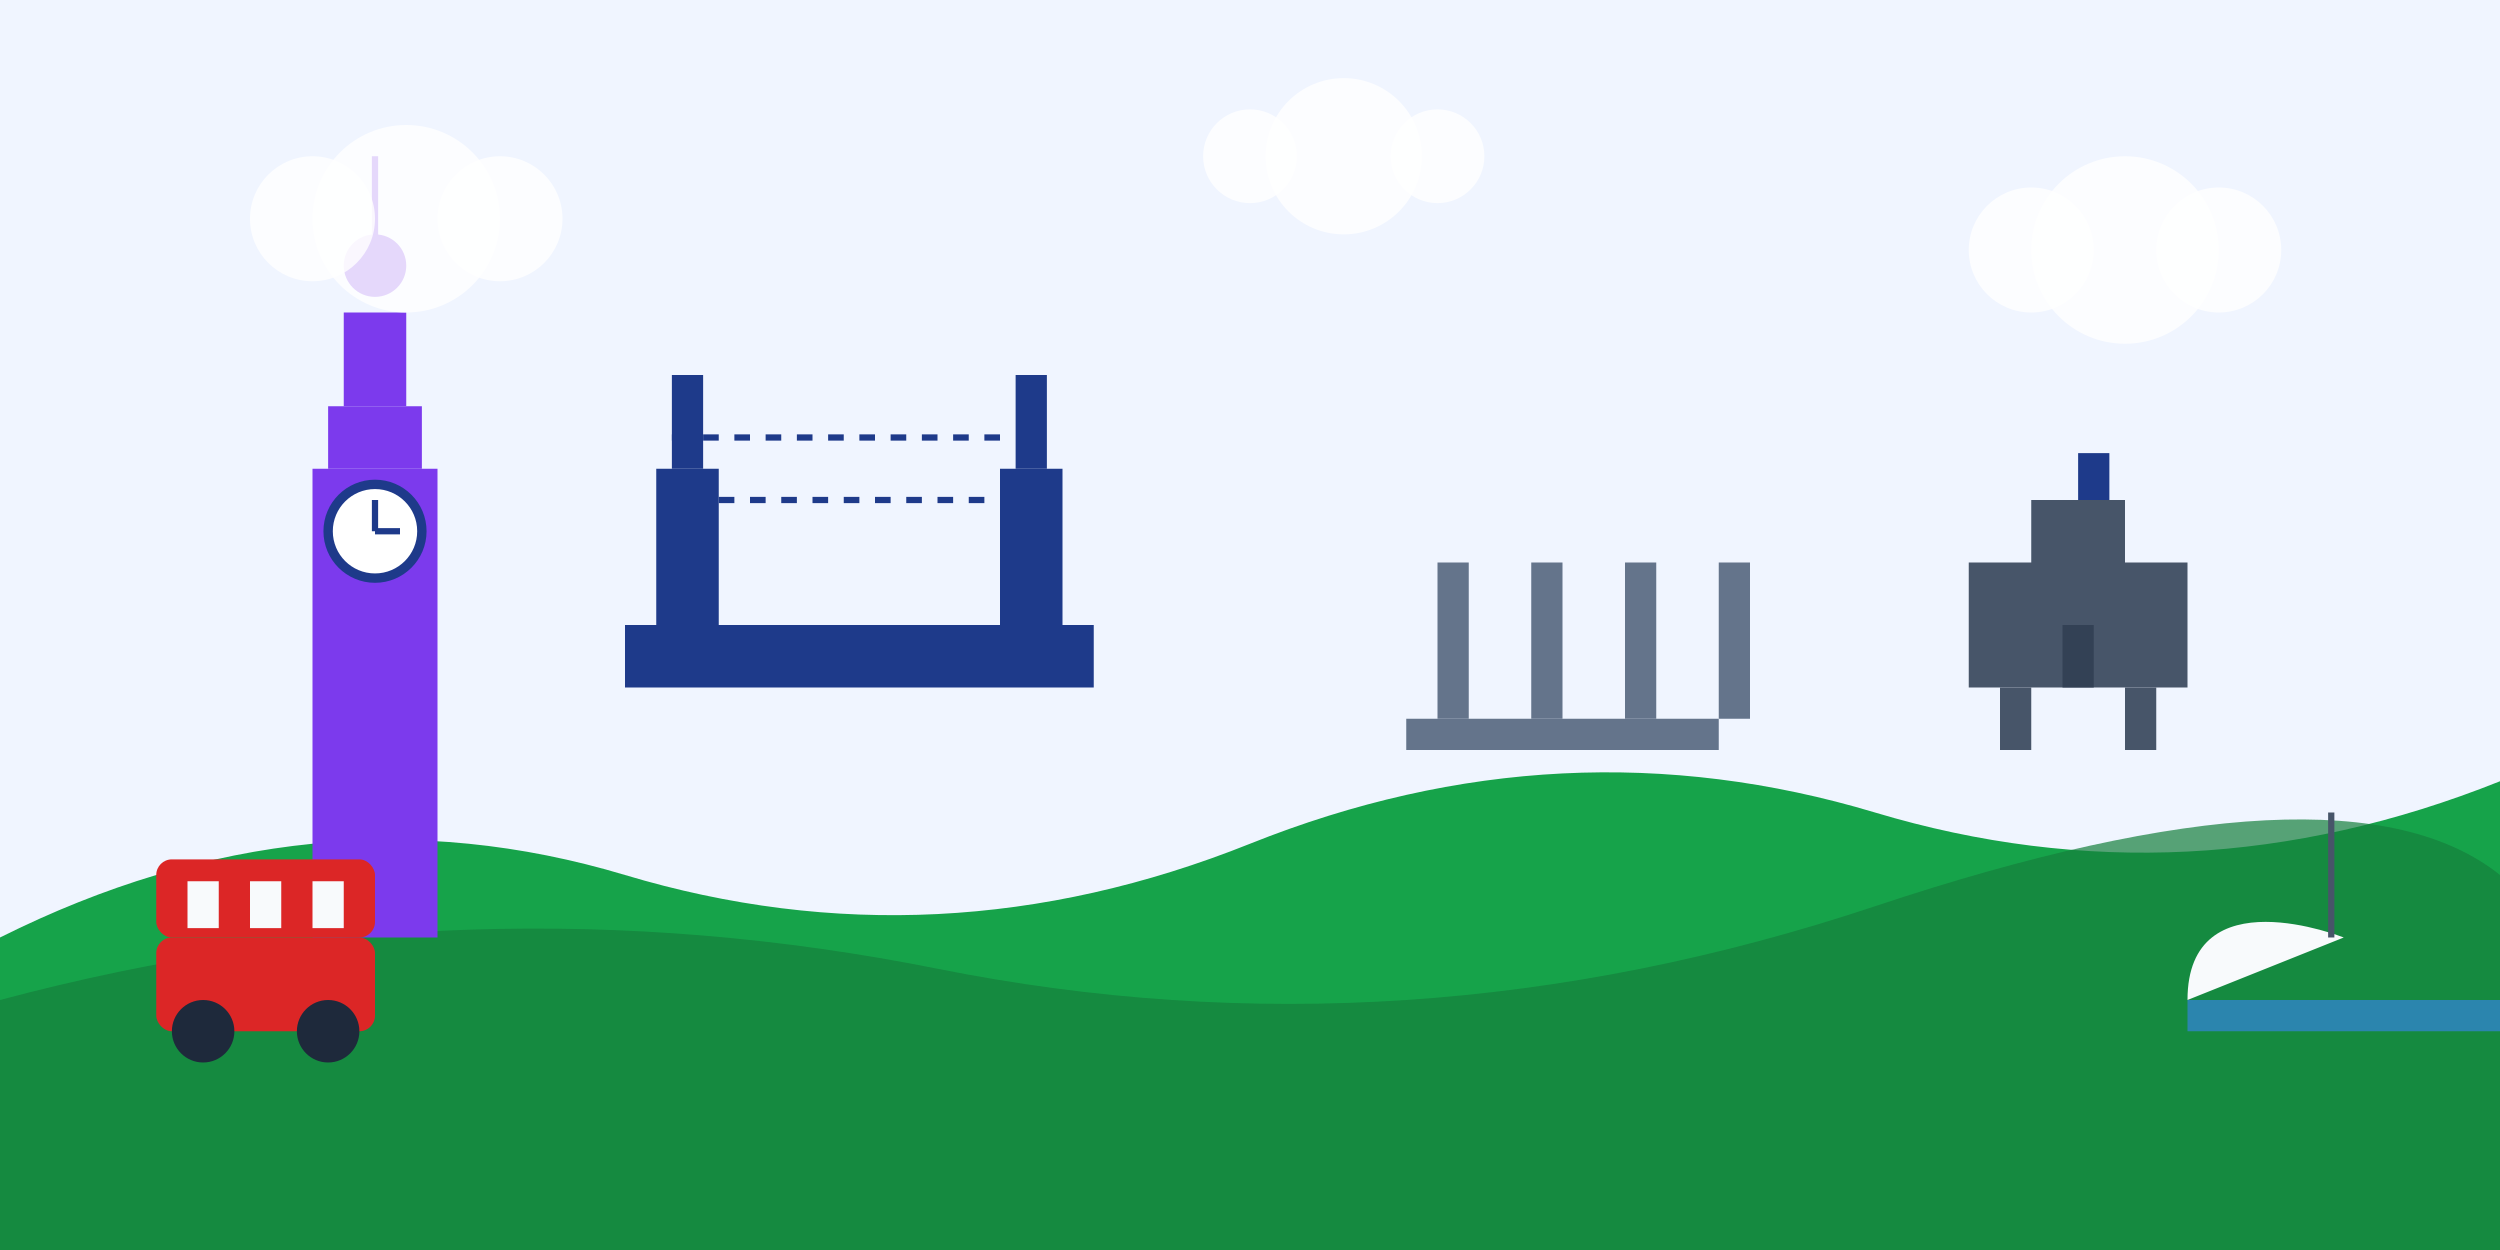 <svg xmlns="http://www.w3.org/2000/svg" viewBox="0 0 800 400" width="800" height="400">
  <!-- Sky background -->
  <rect width="800" height="400" fill="#f0f5ff" />
  
  <!-- Rolling hills in the background -->
  <path d="M0,300 Q100,250 200,280 Q300,310 400,270 Q500,230 600,260 Q700,290 800,250 L800,400 L0,400 Z" fill="#16a34a" />
  <path d="M0,320 Q150,280 300,310 Q450,340 600,290 Q750,240 800,280 L800,400 L0,400 Z" fill="#15803d" opacity="0.7" />
  
  <!-- UK landmarks skyline -->
  
  <!-- Big Ben / Elizabeth Tower -->
  <rect x="100" y="150" width="40" height="150" fill="#7c3aed" />
  <rect x="105" y="130" width="30" height="20" fill="#7c3aed" />
  <rect x="110" y="100" width="20" height="30" fill="#7c3aed" />
  <circle cx="120" cy="85" r="10" fill="#7c3aed" />
  <rect x="119" y="50" width="2" height="35" fill="#7c3aed" />
  <!-- Clock -->
  <circle cx="120" cy="170" r="15" fill="white" stroke="#1e3a8a" stroke-width="3" />
  <line x1="120" y1="170" x2="120" y2="160" stroke="#1e3a8a" stroke-width="2" />
  <line x1="120" y1="170" x2="128" y2="170" stroke="#1e3a8a" stroke-width="2" />
  
  <!-- Tower Bridge -->
  <rect x="200" y="200" width="150" height="20" fill="#1e3a8a" />
  <rect x="210" y="150" width="20" height="50" fill="#1e3a8a" />
  <rect x="320" y="150" width="20" height="50" fill="#1e3a8a" />
  <rect x="215" y="120" width="10" height="30" fill="#1e3a8a" />
  <rect x="325" y="120" width="10" height="30" fill="#1e3a8a" />
  <!-- Tower connecting lines -->
  <line x1="215" y1="140" x2="325" y2="140" stroke="#1e3a8a" stroke-width="2" stroke-dasharray="5,5" />
  <line x1="220" y1="160" x2="330" y2="160" stroke="#1e3a8a" stroke-width="2" stroke-dasharray="5,5" />
  
  <!-- Stonehenge -->
  <rect x="450" y="230" width="100" height="10" fill="#64748b" />
  <rect x="460" y="180" width="10" height="50" fill="#64748b" />
  <rect x="490" y="180" width="10" height="50" fill="#64748b" />
  <rect x="520" y="180" width="10" height="50" fill="#64748b" />
  <rect x="550" y="180" width="10" height="50" fill="#64748b" />
  
  <!-- Edinburgh Castle -->
  <path d="M650,180 L630,180 L630,220 L700,220 L700,180 L680,180 L680,160 L650,160 Z" fill="#475569" />
  <rect x="640" y="220" width="10" height="20" fill="#475569" />
  <rect x="680" y="220" width="10" height="20" fill="#475569" />
  <rect x="660" y="200" width="10" height="20" fill="#334155" />
  
  <!-- Double-decker bus -->
  <rect x="50" y="300" width="70" height="30" fill="#dc2626" rx="5" />
  <rect x="50" y="275" width="70" height="25" fill="#dc2626" rx="5" />
  <rect x="60" y="282" width="10" height="15" fill="#f8fafc" />
  <rect x="80" y="282" width="10" height="15" fill="#f8fafc" />
  <rect x="100" y="282" width="10" height="15" fill="#f8fafc" />
  <circle cx="65" cy="330" r="10" fill="#1e293b" />
  <circle cx="105" cy="330" r="10" fill="#1e293b" />
  
  <!-- Sailboat on the water -->
  <path d="M750,300 C750,300 700,280 700,320 Z" fill="#f8fafc" />
  <rect x="745" y="260" width="2" height="40" fill="#475569" />
  <path d="M700,320 L800,320 L800,330 L700,330 Z" fill="#3b82f6" opacity="0.6" />
  
  <!-- Clouds -->
  <circle cx="100" cy="70" r="20" fill="white" opacity="0.8" />
  <circle cx="130" cy="70" r="30" fill="white" opacity="0.8" />
  <circle cx="160" cy="70" r="20" fill="white" opacity="0.8" />
  
  <circle cx="400" cy="50" r="15" fill="white" opacity="0.8" />
  <circle cx="430" cy="50" r="25" fill="white" opacity="0.8" />
  <circle cx="460" cy="50" r="15" fill="white" opacity="0.8" />
  
  <circle cx="650" cy="80" r="20" fill="white" opacity="0.8" />
  <circle cx="680" cy="80" r="30" fill="white" opacity="0.8" />
  <circle cx="710" cy="80" r="20" fill="white" opacity="0.8" />
  
  <!-- Union Jack flag on top of castle -->
  <rect x="665" y="145" width="10" height="15" fill="#1e3a8a" />
</svg>
